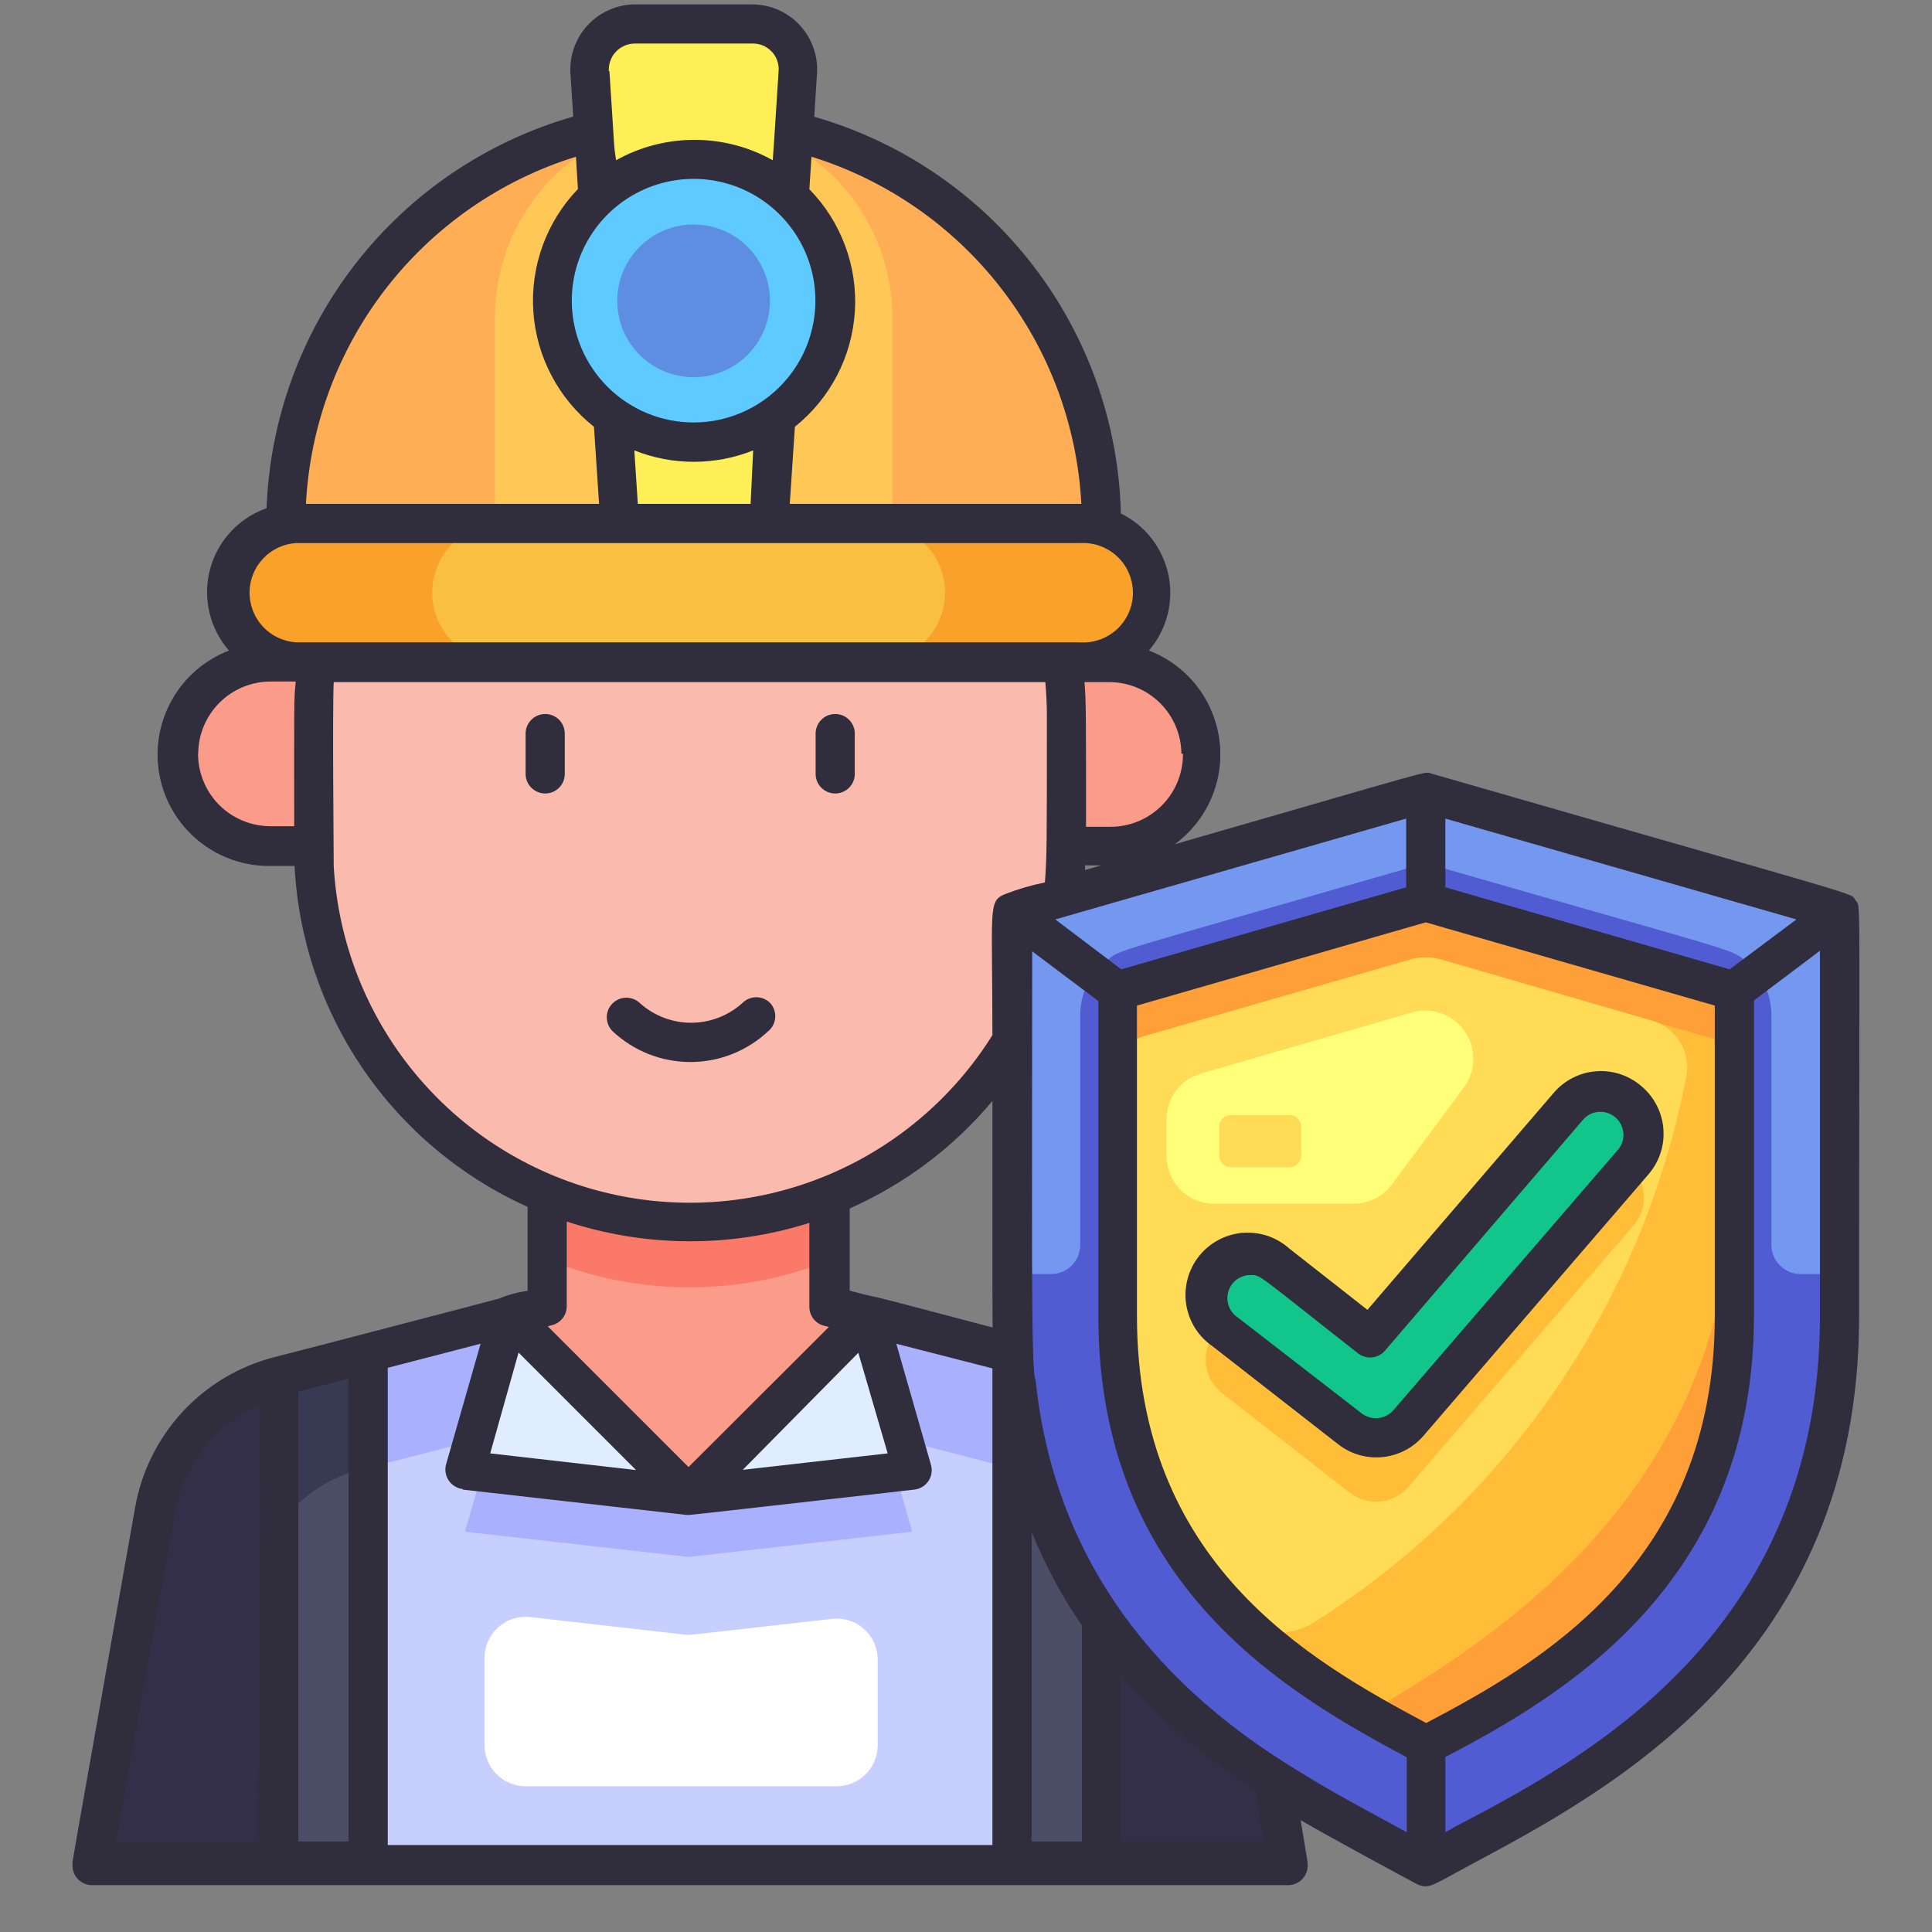 <svg width="37" height="37" viewBox="0 0 37 37" fill="none" xmlns="http://www.w3.org/2000/svg">
<rect x="0" y="0" width="37" height="37" fill="#808080" stroke="none"/>
<g clipPath="url(#clip0_4902_37338)">
<path d="M24.669 35.709H1.764L2.96 28.933C3.064 28.316 3.344 27.743 3.766 27.282C4.189 26.82 4.736 26.491 5.341 26.334L10.479 25.007H15.942L21.087 26.334C21.691 26.491 22.237 26.819 22.66 27.277C23.083 27.736 23.365 28.307 23.472 28.922L24.669 35.709Z" fill="#A9B1FF"/>
<path d="M22.457 35.709H3.977L4.94 30.242C5.028 29.745 5.258 29.284 5.601 28.915C5.944 28.545 6.387 28.282 6.875 28.157L9.437 27.493L8.904 29.334L13.187 29.818L17.469 29.334L16.944 27.493L19.569 28.172C20.055 28.296 20.495 28.557 20.838 28.924C21.18 29.291 21.41 29.748 21.5 30.242L22.457 35.709Z" fill="#C7CFFF"/>
<path d="M15.935 31.003C13.044 31.329 13.224 31.318 13.101 31.303L10.157 30.969C10.046 30.956 9.935 30.967 9.829 31.001C9.723 31.034 9.625 31.09 9.542 31.164C9.459 31.238 9.393 31.329 9.348 31.43C9.302 31.532 9.279 31.642 9.279 31.753V33.422C9.279 33.63 9.362 33.831 9.51 33.978C9.658 34.126 9.858 34.209 10.067 34.209H16.022C16.231 34.209 16.431 34.126 16.579 33.978C16.726 33.831 16.809 33.63 16.809 33.422V31.783C16.809 31.672 16.786 31.563 16.741 31.462C16.696 31.361 16.63 31.27 16.547 31.197C16.465 31.123 16.368 31.068 16.262 31.034C16.157 31.001 16.046 30.99 15.935 31.003Z" fill="white"/>
<path d="M7.051 25.899V35.649H1.764L2.96 28.899C3.068 28.288 3.35 27.722 3.772 27.267C4.193 26.812 4.737 26.489 5.337 26.334C5.375 26.334 5.307 26.334 7.051 25.899ZM24.672 35.642H19.381V25.892L21.087 26.334C21.688 26.488 22.232 26.812 22.654 27.267C23.075 27.722 23.357 28.288 23.465 28.899L24.672 35.642Z" fill="#332F49"/>
<path d="M16.625 25.186L13.187 28.625L9.748 25.186L10.479 25.018V19.723H15.883V25.018L16.625 25.186Z" fill="#FB9C8B"/>
<path d="M15.875 19.723V24.14C14.139 24.835 12.201 24.826 10.472 24.114V19.723H15.875Z" fill="#FB7968"/>
<path d="M9.748 25.186L8.904 28.142L13.187 28.625L9.748 25.186ZM16.625 25.186L17.469 28.142L13.187 28.625L16.625 25.186Z" fill="#E0EDFF"/>
<path d="M21.252 16.209H5.18C4.942 16.22 4.704 16.182 4.481 16.099C4.258 16.015 4.054 15.887 3.881 15.723C3.709 15.558 3.572 15.36 3.478 15.141C3.384 14.922 3.336 14.686 3.336 14.448C3.336 14.21 3.384 13.974 3.478 13.755C3.572 13.536 3.709 13.338 3.881 13.173C4.054 13.009 4.258 12.881 4.481 12.797C4.704 12.714 4.942 12.676 5.18 12.687H21.252C21.49 12.676 21.728 12.714 21.951 12.797C22.174 12.881 22.378 13.009 22.551 13.173C22.723 13.338 22.86 13.536 22.954 13.755C23.048 13.974 23.096 14.21 23.096 14.448C23.096 14.686 23.048 14.922 22.954 15.141C22.86 15.36 22.723 15.558 22.551 15.723C22.378 15.887 22.174 16.015 21.951 16.099C21.728 16.182 21.49 16.22 21.252 16.209Z" fill="#FB9C8B"/>
<path d="M13.216 23.394C12.269 23.394 11.332 23.208 10.457 22.846C9.582 22.484 8.787 21.953 8.117 21.284C7.448 20.615 6.916 19.82 6.554 18.945C6.191 18.071 6.005 17.133 6.005 16.186V13.689C6.005 11.776 6.765 9.942 8.117 8.59C9.469 7.237 11.304 6.478 13.216 6.478C15.129 6.478 16.963 7.237 18.315 8.59C19.668 9.942 20.427 11.776 20.427 13.689V16.186C20.427 17.133 20.241 18.071 19.878 18.945C19.516 19.82 18.985 20.615 18.315 21.284C17.645 21.953 16.85 22.484 15.976 22.846C15.101 23.208 14.163 23.394 13.216 23.394Z" fill="#FBBAAE"/>
<path d="M20.701 12.673H5.671C5.32 12.673 4.984 12.533 4.735 12.285C4.487 12.037 4.348 11.7 4.348 11.349C4.348 10.998 4.487 10.661 4.735 10.413C4.984 10.165 5.32 10.025 5.671 10.025H20.701C21.052 10.025 21.389 10.165 21.637 10.413C21.886 10.661 22.025 10.998 22.025 11.349C22.025 11.7 21.886 12.037 21.637 12.285C21.389 12.533 21.052 12.673 20.701 12.673Z" fill="#F9A128"/>
<path d="M16.775 12.673H9.601C9.25 12.673 8.913 12.533 8.665 12.285C8.417 12.037 8.277 11.7 8.277 11.349C8.277 10.998 8.417 10.661 8.665 10.413C8.913 10.165 9.25 10.025 9.601 10.025H16.775C17.126 10.025 17.463 10.165 17.711 10.413C17.959 10.661 18.099 10.998 18.099 11.349C18.099 11.7 17.959 12.037 17.711 12.285C17.463 12.533 17.126 12.673 16.775 12.673Z" fill="#F9BF41"/>
<path d="M21.095 10.025C5.004 10.025 5.476 9.988 5.476 10.025C5.476 7.975 6.29 6.009 7.74 4.559C9.189 3.109 11.155 2.294 13.205 2.293C14.233 2.272 15.256 2.456 16.212 2.835C17.169 3.215 18.04 3.781 18.775 4.501C19.509 5.221 20.093 6.081 20.491 7.029C20.89 7.978 21.095 8.996 21.095 10.025Z" fill="#FFAE56"/>
<path d="M17.09 10.025H9.478V6.084C9.478 5.074 9.879 4.106 10.592 3.392C11.306 2.678 12.274 2.277 13.284 2.277C14.293 2.277 15.261 2.678 15.975 3.392C16.689 4.106 17.09 5.074 17.09 6.084V10.025Z" fill="#FFC756"/>
<path d="M21.095 35.709H19.381V25.899L21.087 26.334C21.125 26.334 21.095 26.334 21.095 35.709ZM7.051 25.899V35.709H5.337C5.337 26.214 5.304 26.334 5.337 26.334L7.051 25.899Z" fill="#383953"/>
<path d="M21.095 29.251V35.709H19.382V28.107L19.565 28.156C20.194 28.318 20.74 28.708 21.095 29.251ZM7.048 28.107V35.709H5.338V29.244C5.698 28.703 6.246 28.316 6.875 28.156L7.048 28.107Z" fill="#4C4D67"/>
<path d="M14.709 10.025H11.863L11.3 1.4C11.29 1.28 11.304 1.16 11.343 1.046C11.382 0.932 11.444 0.827 11.526 0.739C11.607 0.65 11.706 0.579 11.817 0.531C11.927 0.483 12.046 0.459 12.166 0.459H14.416C14.536 0.458 14.654 0.482 14.764 0.529C14.873 0.576 14.972 0.645 15.054 0.732C15.135 0.819 15.198 0.922 15.238 1.034C15.278 1.147 15.295 1.266 15.286 1.385L14.709 10.025Z" fill="#FFEF56"/>
<path d="M13.284 8.469C14.779 8.469 15.991 7.257 15.991 5.761C15.991 4.266 14.779 3.054 13.284 3.054C11.788 3.054 10.576 4.266 10.576 5.761C10.576 7.257 11.788 8.469 13.284 8.469Z" fill="#5ECAFF"/>
<path d="M13.284 7.224C14.091 7.224 14.746 6.569 14.746 5.761C14.746 4.954 14.091 4.299 13.284 4.299C12.476 4.299 11.821 4.954 11.821 5.761C11.821 6.569 12.476 7.224 13.284 7.224Z" fill="#5E8EE1"/>
<path d="M35.232 17.458V25.209C35.232 31.884 30.042 34.265 27.631 35.544L27.305 35.72C25.37 34.629 23.056 33.605 21.346 31.355C20.192 29.837 19.519 28.009 19.415 26.105C19.362 25.46 19.381 25.573 19.381 17.48C20.562 17.135 26.982 15.29 27.305 15.196C27.342 15.189 32.877 16.771 35.232 17.458Z" fill="#7498F0"/>
<path d="M34.483 24.399C34.335 24.399 34.193 24.34 34.088 24.235C33.983 24.131 33.924 23.988 33.924 23.84V19.438C33.924 19.239 33.879 19.044 33.794 18.864C33.708 18.685 33.583 18.528 33.429 18.403C33.133 18.163 33.365 18.275 27.677 16.637C27.432 16.565 27.172 16.565 26.927 16.637C21.125 18.313 21.474 18.17 21.185 18.403C21.03 18.527 20.905 18.685 20.819 18.864C20.732 19.043 20.687 19.239 20.687 19.438V23.84C20.687 23.914 20.673 23.987 20.645 24.055C20.617 24.123 20.576 24.185 20.524 24.237C20.472 24.288 20.41 24.33 20.342 24.358C20.274 24.386 20.201 24.4 20.128 24.399H19.378C19.378 25.955 19.378 27.399 20.128 29.225C21.677 32.975 25.078 34.453 27.309 35.709L27.635 35.533C30.043 34.254 35.233 31.873 35.233 25.209V24.399H34.483Z" fill="#515CD2"/>
<path d="M32.784 18.789C32.924 18.83 33.048 18.915 33.136 19.032C33.224 19.149 33.271 19.292 33.271 19.438C33.271 25.655 33.32 25.881 33.114 26.964C32.435 30.527 29.739 32.195 27.627 33.32C27.53 33.373 27.421 33.401 27.311 33.401C27.2 33.401 27.091 33.373 26.994 33.32C25.546 32.533 24.181 31.701 23.124 30.429C21.915 28.963 21.28 27.108 21.339 25.209V19.434C21.339 19.288 21.387 19.147 21.475 19.031C21.563 18.914 21.686 18.83 21.826 18.789L27.125 17.267C27.372 17.195 27.399 17.237 28.737 17.642L32.784 18.789Z" fill="#FFBD38"/>
<path d="M33.272 19.438V20.533C33.272 20.387 33.225 20.246 33.137 20.13C33.05 20.013 32.928 19.928 32.788 19.888L27.5 18.365C27.242 18.29 27.609 18.227 21.834 19.888C21.694 19.928 21.57 20.012 21.482 20.129C21.395 20.245 21.347 20.387 21.347 20.533V19.438C21.347 19.291 21.394 19.149 21.482 19.032C21.57 18.915 21.694 18.83 21.834 18.789C27.8 17.075 26.447 17.462 27.129 17.263C27.504 17.165 27.662 17.353 32.795 18.789C32.934 18.832 33.055 18.918 33.141 19.035C33.227 19.151 33.273 19.293 33.272 19.438ZM33.272 21.857C33.272 25.186 33.324 25.873 33.114 26.964C32.435 30.519 29.739 32.188 27.639 33.313C27.539 33.368 27.426 33.397 27.311 33.397C27.196 33.397 27.083 33.368 26.983 33.313C26.687 33.151 26.375 32.983 26.132 32.837C30.62 30.313 33.272 27.133 33.272 21.857Z" fill="#FF9F38"/>
<path d="M32.297 20.607C31.887 22.745 31.043 24.776 29.818 26.575C28.593 28.374 27.011 29.902 25.172 31.066C24.914 31.228 24.608 31.297 24.306 31.26C24.004 31.224 23.723 31.085 23.511 30.867C22.789 30.117 22.225 29.23 21.852 28.258C21.479 27.286 21.305 26.249 21.339 25.209V20.596C21.338 20.427 21.393 20.262 21.494 20.127C21.596 19.991 21.739 19.893 21.902 19.846L27.006 18.376C27.202 18.32 27.41 18.32 27.605 18.376L31.625 19.542C31.851 19.604 32.044 19.747 32.169 19.944C32.293 20.141 32.339 20.378 32.297 20.607Z" fill="#FFDB56"/>
<path d="M27.027 19.393L23 20.559C22.809 20.614 22.642 20.729 22.523 20.887C22.404 21.046 22.34 21.238 22.34 21.437V22.138C22.34 22.381 22.436 22.613 22.608 22.785C22.779 22.956 23.012 23.053 23.255 23.053H25.929C26.071 23.052 26.212 23.018 26.339 22.953C26.466 22.888 26.576 22.794 26.66 22.678L28.051 20.803C28.16 20.646 28.218 20.458 28.216 20.267C28.214 20.075 28.153 19.889 28.04 19.734C27.928 19.579 27.77 19.463 27.588 19.402C27.407 19.341 27.211 19.337 27.027 19.393Z" fill="#FFFF79"/>
<path d="M25.846 28.584L23.443 26.709C23.351 26.645 23.274 26.564 23.215 26.469C23.156 26.375 23.117 26.269 23.1 26.159C23.083 26.049 23.089 25.937 23.117 25.829C23.146 25.722 23.196 25.621 23.264 25.533C23.333 25.445 23.418 25.373 23.516 25.319C23.614 25.266 23.721 25.233 23.832 25.223C23.943 25.212 24.055 25.225 24.16 25.259C24.266 25.293 24.364 25.349 24.448 25.422L26.236 26.817L30.05 22.404C30.12 22.323 30.205 22.256 30.301 22.208C30.396 22.16 30.501 22.131 30.607 22.123C30.714 22.115 30.821 22.129 30.923 22.162C31.025 22.196 31.119 22.249 31.2 22.319C31.281 22.389 31.347 22.474 31.395 22.57C31.443 22.666 31.472 22.77 31.48 22.876C31.488 22.983 31.474 23.09 31.441 23.192C31.407 23.294 31.354 23.387 31.284 23.468L26.968 28.479C26.83 28.636 26.637 28.735 26.428 28.755C26.219 28.774 26.011 28.713 25.846 28.584Z" fill="#FFBD38"/>
<path d="M25.846 27.365L23.443 25.49C23.351 25.427 23.274 25.346 23.215 25.251C23.156 25.157 23.117 25.051 23.1 24.941C23.083 24.831 23.089 24.719 23.117 24.611C23.146 24.504 23.196 24.403 23.264 24.315C23.333 24.227 23.418 24.155 23.516 24.101C23.614 24.048 23.721 24.015 23.832 24.005C23.943 23.994 24.055 24.006 24.16 24.041C24.266 24.075 24.364 24.131 24.448 24.204L26.236 25.584L30.05 21.178C30.12 21.097 30.205 21.03 30.301 20.982C30.396 20.934 30.501 20.905 30.607 20.898C30.714 20.89 30.821 20.903 30.923 20.937C31.025 20.97 31.119 21.024 31.2 21.094C31.281 21.163 31.347 21.249 31.395 21.344C31.443 21.44 31.472 21.544 31.48 21.651C31.488 21.758 31.474 21.865 31.441 21.966C31.407 22.068 31.354 22.162 31.284 22.243L26.968 27.253C26.831 27.413 26.639 27.514 26.43 27.535C26.221 27.556 26.012 27.495 25.846 27.365Z" fill="#12C58B"/>
<path d="M24.695 21.354H23.574C23.449 21.354 23.349 21.454 23.349 21.578V22.13C23.349 22.254 23.449 22.355 23.574 22.355H24.695C24.819 22.355 24.92 22.254 24.92 22.13V21.578C24.92 21.454 24.819 21.354 24.695 21.354Z" fill="#FFDB56"/>
<path d="M10.441 13.674C10.342 13.674 10.247 13.713 10.176 13.784C10.106 13.854 10.066 13.949 10.066 14.049V14.821C10.066 14.921 10.106 15.016 10.176 15.086C10.247 15.157 10.342 15.196 10.441 15.196C10.541 15.196 10.636 15.157 10.707 15.086C10.777 15.016 10.816 14.921 10.816 14.821V14.049C10.816 13.949 10.777 13.854 10.707 13.784C10.636 13.713 10.541 13.674 10.441 13.674ZM15.995 15.196C16.095 15.196 16.19 15.157 16.26 15.086C16.331 15.016 16.37 14.921 16.37 14.821V14.049C16.37 13.949 16.331 13.854 16.26 13.784C16.19 13.713 16.095 13.674 15.995 13.674C15.896 13.674 15.8 13.713 15.73 13.784C15.66 13.854 15.62 13.949 15.62 14.049V14.821C15.62 14.921 15.66 15.016 15.73 15.086C15.8 15.157 15.896 15.196 15.995 15.196ZM14.716 19.745C14.754 19.712 14.786 19.673 14.808 19.628C14.83 19.583 14.843 19.534 14.846 19.484C14.85 19.434 14.843 19.384 14.826 19.337C14.81 19.289 14.784 19.246 14.75 19.209C14.715 19.174 14.674 19.146 14.628 19.127C14.582 19.108 14.533 19.098 14.484 19.098C14.434 19.098 14.385 19.108 14.34 19.127C14.294 19.146 14.252 19.174 14.218 19.209C13.948 19.452 13.598 19.587 13.235 19.587C12.872 19.587 12.522 19.452 12.253 19.209C12.18 19.141 12.083 19.104 11.984 19.107C11.884 19.11 11.79 19.153 11.722 19.226C11.654 19.298 11.617 19.395 11.621 19.494C11.624 19.594 11.666 19.688 11.739 19.756C12.144 20.133 12.677 20.341 13.23 20.339C13.783 20.337 14.314 20.124 14.716 19.745Z" fill="#302D3D"/>
<path d="M35.536 17.244C35.424 17.083 36.005 17.289 27.41 14.814C27.26 14.773 27.62 14.694 22.498 16.168C22.807 15.942 23.049 15.637 23.2 15.284C23.35 14.932 23.403 14.546 23.352 14.166C23.301 13.787 23.149 13.428 22.912 13.127C22.674 12.827 22.36 12.596 22.003 12.459C22.171 12.263 22.293 12.031 22.358 11.78C22.423 11.53 22.43 11.268 22.378 11.015C22.326 10.762 22.217 10.524 22.059 10.319C21.901 10.114 21.698 9.948 21.466 9.834C21.424 8.107 20.831 6.439 19.775 5.073C18.719 3.706 17.254 2.713 15.594 2.236L15.646 1.411C15.658 1.241 15.634 1.07 15.576 0.91C15.519 0.749 15.429 0.602 15.312 0.477C15.195 0.353 15.054 0.254 14.898 0.186C14.741 0.118 14.572 0.084 14.401 0.084H12.151C11.982 0.086 11.815 0.123 11.661 0.192C11.507 0.26 11.368 0.36 11.253 0.484C11.138 0.608 11.05 0.755 10.994 0.914C10.937 1.073 10.914 1.243 10.925 1.411L10.978 2.233C9.333 2.704 7.88 3.683 6.825 5.03C5.771 6.377 5.169 8.023 5.105 9.733C4.843 9.825 4.606 9.98 4.418 10.184C4.229 10.388 4.093 10.636 4.022 10.905C3.951 11.174 3.947 11.456 4.01 11.727C4.073 11.998 4.202 12.249 4.385 12.459C3.918 12.639 3.529 12.977 3.286 13.415C3.043 13.853 2.961 14.363 3.056 14.854C3.151 15.346 3.416 15.789 3.804 16.105C4.192 16.421 4.679 16.591 5.18 16.584H5.641C5.713 17.977 6.168 19.324 6.955 20.476C7.742 21.627 8.832 22.54 10.104 23.113V24.721C9.917 24.746 9.734 24.795 9.56 24.868C9.493 24.89 5.263 25.993 5.244 25.993C4.573 26.167 3.967 26.53 3.496 27.038C3.026 27.547 2.711 28.18 2.589 28.861C1.303 36.129 1.389 35.611 1.389 35.698C1.385 35.749 1.391 35.801 1.408 35.85C1.425 35.9 1.452 35.944 1.488 35.983C1.523 36.021 1.566 36.051 1.613 36.072C1.661 36.092 1.712 36.103 1.764 36.103H24.669C24.768 36.103 24.864 36.063 24.934 35.993C25.004 35.923 25.044 35.827 25.044 35.728C25.044 35.653 25.044 35.683 24.909 34.858C25.49 35.199 27.099 36.065 27.159 36.095C27.38 36.178 27.451 36.095 28.149 35.72C30.766 34.318 35.604 31.787 35.604 25.209C35.604 16.798 35.641 17.39 35.536 17.244ZM33.125 18.564L27.68 16.993V15.677L34.404 17.608L33.125 18.564ZM27.313 32.998C25.04 31.783 21.774 29.923 21.774 25.198V19.258L27.305 17.664L32.84 19.258V25.209C32.84 29.964 29.461 31.865 27.313 32.998ZM21.474 18.564L20.21 17.608L26.93 15.677V16.993L21.474 18.564ZM20.78 16.663C20.782 16.633 20.782 16.603 20.78 16.573H21.088L20.78 16.663ZM22.655 14.435C22.657 14.62 22.621 14.803 22.551 14.973C22.481 15.144 22.378 15.299 22.247 15.429C22.117 15.559 21.962 15.662 21.791 15.732C21.62 15.801 21.437 15.836 21.253 15.834H20.799C20.799 13.614 20.799 13.438 20.769 13.063H21.253C21.616 13.066 21.963 13.211 22.22 13.468C22.477 13.725 22.622 14.072 22.625 14.435H22.655ZM20.709 9.65H15.125L15.223 8.173C15.558 7.905 15.834 7.569 16.032 7.188C16.23 6.807 16.345 6.389 16.372 5.96C16.398 5.531 16.334 5.102 16.183 4.7C16.033 4.297 15.801 3.931 15.5 3.624L15.541 3.001C16.979 3.449 18.245 4.326 19.168 5.515C20.092 6.704 20.63 8.147 20.709 9.65ZM12.148 8.626C12.879 8.917 13.693 8.917 14.424 8.626L14.375 9.65H12.215L12.148 8.626ZM11.285 6.961C11.047 6.566 10.932 6.109 10.953 5.648C10.975 5.187 11.133 4.742 11.408 4.371C11.683 4 12.061 3.719 12.496 3.563C12.93 3.407 13.401 3.383 13.849 3.495C14.297 3.607 14.701 3.85 15.011 4.192C15.322 4.534 15.523 4.96 15.591 5.417C15.658 5.873 15.589 6.34 15.391 6.757C15.193 7.174 14.876 7.523 14.48 7.76C13.95 8.077 13.316 8.171 12.718 8.021C12.119 7.871 11.604 7.49 11.285 6.961ZM11.66 1.363C11.656 1.294 11.666 1.225 11.69 1.161C11.713 1.096 11.75 1.037 11.798 0.988C11.845 0.938 11.903 0.899 11.966 0.872C12.029 0.846 12.098 0.833 12.166 0.834H14.416C14.485 0.833 14.552 0.847 14.615 0.873C14.677 0.9 14.734 0.94 14.78 0.989C14.827 1.039 14.863 1.098 14.885 1.162C14.908 1.227 14.917 1.295 14.911 1.363C14.81 2.945 14.821 2.758 14.799 3.069C14.341 2.812 13.824 2.678 13.299 2.678C12.774 2.678 12.257 2.812 11.799 3.069C11.75 2.735 11.78 3.009 11.671 1.363H11.66ZM11.03 3.001L11.068 3.62C10.77 3.93 10.54 4.298 10.393 4.702C10.246 5.106 10.185 5.536 10.214 5.965C10.243 6.393 10.361 6.811 10.561 7.191C10.761 7.572 11.038 7.906 11.375 8.173L11.473 9.65H5.859C5.938 8.146 6.476 6.702 7.4 5.514C8.325 4.325 9.592 3.448 11.03 3.001ZM5.671 10.4H20.701C20.831 10.394 20.961 10.415 21.082 10.461C21.204 10.508 21.315 10.578 21.408 10.668C21.501 10.759 21.575 10.868 21.624 10.988C21.674 11.108 21.699 11.237 21.697 11.367C21.695 11.497 21.666 11.625 21.613 11.743C21.559 11.862 21.482 11.968 21.386 12.056C21.29 12.143 21.177 12.21 21.054 12.252C20.931 12.295 20.801 12.311 20.671 12.302H5.671C5.43 12.286 5.203 12.18 5.037 12.003C4.871 11.826 4.779 11.593 4.779 11.351C4.779 11.109 4.871 10.875 5.037 10.699C5.203 10.522 5.43 10.415 5.671 10.4ZM3.796 14.435C3.797 14.068 3.944 13.716 4.204 13.457C4.464 13.197 4.817 13.052 5.184 13.052H5.664C5.626 13.427 5.634 13.427 5.634 15.823H5.184C5.001 15.823 4.821 15.788 4.652 15.718C4.483 15.649 4.33 15.547 4.2 15.418C4.071 15.289 3.969 15.136 3.899 14.967C3.829 14.799 3.793 14.618 3.793 14.435H3.796ZM6.391 16.584C6.391 16.325 6.365 13.584 6.391 13.063H20.019C20.038 13.273 20.049 13.486 20.049 13.704C20.049 16.201 20.049 16.396 20.011 16.899C19.747 16.953 19.487 17.03 19.235 17.128C18.92 17.267 19.006 17.398 19.006 19.824C18.237 21.054 17.096 22.007 15.749 22.546C14.402 23.084 12.919 23.18 11.514 22.819C10.108 22.458 8.855 21.66 7.934 20.539C7.013 19.418 6.473 18.032 6.391 16.584ZM24.211 35.267H21.47V32.09C22.223 32.934 23.087 33.672 24.039 34.284L24.211 35.267ZM20.72 35.267H19.756V29.334C20.011 29.966 20.334 30.569 20.72 31.13V35.267ZM19.01 25.423C17.596 25.048 16.76 24.83 16.723 24.83C16.498 24.778 16.599 24.804 16.273 24.718V23.143C17.33 22.675 18.265 21.971 19.006 21.084C19.006 24.834 19.006 25.291 19.01 25.423ZM16.438 25.907L17 27.834L14.225 28.149L16.438 25.907ZM15.5 23.42V25.018C15.498 25.104 15.526 25.189 15.579 25.258C15.633 25.326 15.708 25.374 15.793 25.393L15.875 25.412L13.186 28.096L10.49 25.4L10.561 25.381C10.646 25.362 10.721 25.315 10.775 25.246C10.828 25.178 10.856 25.093 10.854 25.006V23.394C12.362 23.889 13.987 23.898 15.5 23.42ZM9.931 25.903L12.181 28.153L9.388 27.834L9.931 25.903ZM8.863 28.528L13.145 29.012C13.265 29.012 12.77 29.064 17.51 28.528C17.564 28.522 17.617 28.504 17.663 28.476C17.71 28.447 17.75 28.409 17.78 28.364C17.811 28.318 17.831 28.267 17.839 28.213C17.847 28.159 17.844 28.104 17.829 28.052L17.165 25.734L19.006 26.206V35.334H7.426V26.195L9.204 25.734L8.544 28.04C8.529 28.093 8.525 28.148 8.534 28.202C8.542 28.256 8.562 28.307 8.593 28.352C8.623 28.398 8.663 28.436 8.71 28.464C8.756 28.493 8.808 28.51 8.863 28.517V28.528ZM4.963 35.278H2.221L3.346 29.008C3.427 28.549 3.618 28.117 3.903 27.748C4.188 27.38 4.558 27.086 4.981 26.893L4.963 35.278ZM5.713 26.653L6.676 26.401V35.267H5.713V26.653ZM24.729 33.834C21.965 32.124 20.173 29.709 19.831 26.416C19.741 26.326 19.768 23.473 19.768 18.219L21.035 19.172V25.209C21.035 30.354 24.643 32.424 26.941 33.654V35.09C26.21 34.689 25.509 34.325 24.729 33.834ZM27.815 35.015L27.68 35.087V33.65C29.851 32.507 33.59 30.388 33.59 25.198V19.16L34.854 18.208V25.209C34.854 31.329 30.275 33.725 27.815 35.011V35.015Z" fill="#302D3D"/>
<path d="M31.446 20.811C31.327 20.706 31.189 20.626 31.039 20.575C30.889 20.524 30.73 20.504 30.572 20.516C30.414 20.527 30.26 20.57 30.119 20.642C29.978 20.714 29.853 20.813 29.751 20.934L26.188 25.085L24.688 23.908C24.566 23.8 24.424 23.718 24.269 23.666C24.114 23.616 23.951 23.597 23.788 23.611C23.626 23.626 23.468 23.674 23.325 23.752C23.182 23.83 23.057 23.936 22.956 24.064C22.856 24.193 22.783 24.34 22.742 24.498C22.701 24.656 22.692 24.82 22.717 24.981C22.742 25.142 22.8 25.297 22.886 25.434C22.973 25.572 23.087 25.691 23.222 25.783L25.626 27.658C25.866 27.847 26.171 27.935 26.475 27.905C26.78 27.875 27.061 27.729 27.261 27.497L31.569 22.491C31.672 22.372 31.75 22.235 31.799 22.086C31.849 21.938 31.868 21.781 31.856 21.625C31.845 21.469 31.803 21.316 31.732 21.177C31.662 21.037 31.564 20.913 31.446 20.811ZM31.003 21.999L26.683 27.009C26.609 27.093 26.505 27.146 26.393 27.158C26.281 27.169 26.169 27.137 26.079 27.069L23.676 25.209C23.603 25.153 23.55 25.075 23.524 24.987C23.498 24.899 23.5 24.805 23.529 24.718C23.559 24.631 23.615 24.555 23.689 24.501C23.764 24.448 23.854 24.419 23.946 24.418C24.152 24.418 24.047 24.381 26.008 25.918C26.084 25.977 26.179 26.005 26.275 25.996C26.37 25.987 26.459 25.942 26.522 25.869L30.336 21.422C30.415 21.343 30.521 21.297 30.633 21.293C30.744 21.289 30.853 21.327 30.938 21.4C31.022 21.473 31.076 21.576 31.088 21.687C31.1 21.798 31.07 21.91 31.003 21.999Z" fill="#302D3D"/>
</g>
<defs>
<clipPath id="clip0_4902_37338">
<rect width="36" height="36" fill="white" transform="translate(0.5 0.084)"/>
</clipPath>
</defs>
</svg>
